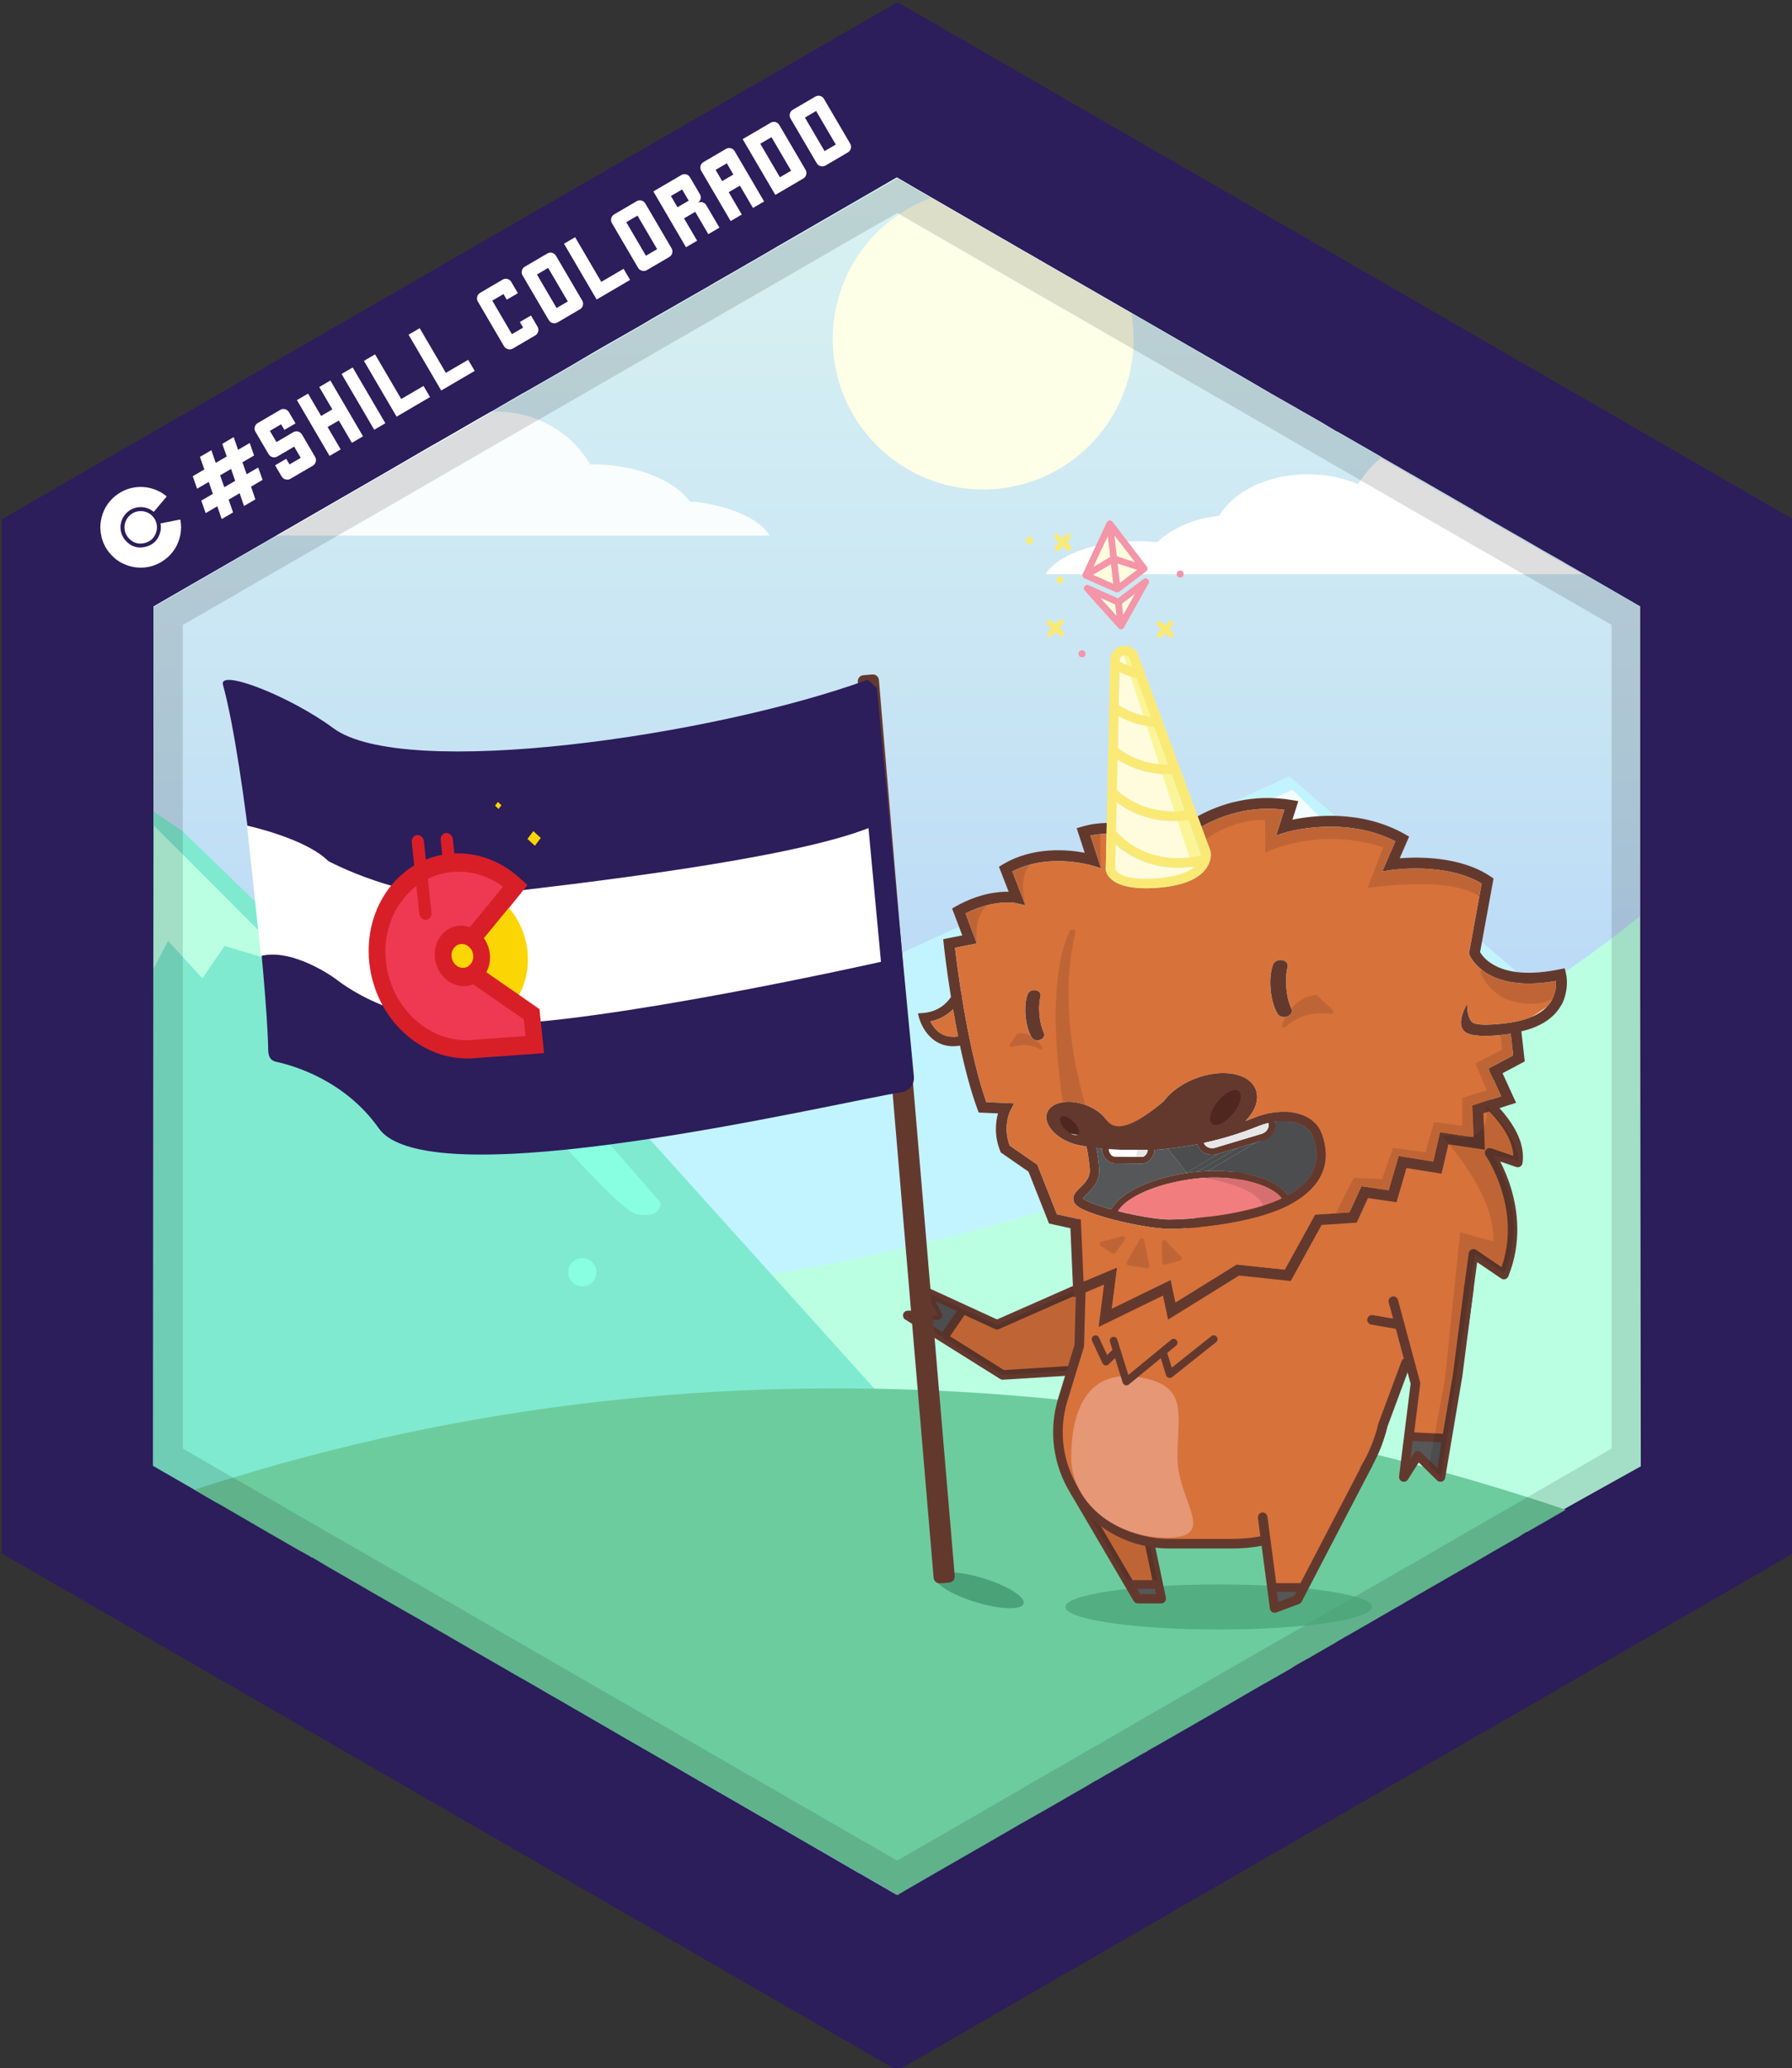 <svg enable-background="new 0 0 110.9 128" viewBox="0 0 110.9 128" xmlns="http://www.w3.org/2000/svg" xmlns:xlink="http://www.w3.org/1999/xlink"><rect x="0" y="0" width="110.9" height="128" fill="#333333" stroke="none"/><linearGradient id="a"><stop offset="0" stop-color="#eaffef"/><stop offset=".194" stop-color="#e6fcf0"/><stop offset=".369" stop-color="#dbf4f1"/><stop offset=".537" stop-color="#c9e5f4"/><stop offset=".7" stop-color="#afd1f8"/><stop offset=".858" stop-color="#8eb7fd"/><stop offset=".921" stop-color="#7fabff"/><stop offset="1" stop-color="#54a1fd"/></linearGradient><linearGradient id="b" gradientUnits="userSpaceOnUse" x1="55.503" x2="55.503" xlink:href="#a" y1="-72.207" y2="140.864"/><clipPath id="c"><path d="m54.059 11.818-5.95 3.439-.01.01-.11.061-.27.16-.19.11-.86.499-.53.301s-.01 0-.01.011l-1.86 1.068-.53.311-1.87 1.069-.06.041-.049.03h-.011l-1.4.799-.69.41-.98.56-1.3.74-.52.3-1.1.649-.44.261-.38.22-.78.45-.03.02-.11.06-1.52.869-.17.091-1.58.92-2.66 1.529-.7.4-.71.4-.76.44-.099.06-1.991 1.159-9.719 5.61-3.68 2.12-.931.54v53.14l.031.021.079.041.219.129 3.281 1.89 2.54 1.47h.009l.47.271.231.131.009.01.04.021.28.16c.01.01.02.01.02.01l.29.17 2.11 1.23 1.021.59 1.809 1.051.05.029c.01 0 .01 0 .02.01l1.03.592.01.009h.01l.21.12.01.01.07.041.311.181.119.069.09.05.82.471 2.09 1.199 1.76 1.021.75.44.29.17.46.26.03.02.13.08.8.46.55.32.021.011 1.769 1.01.07.04.01.01.14.09.19.11.29.171.2.109.391.22.229.129.041.029.649.381 1.7.98 1.03.602.38.219.17.1.89.51.69.393.811.469.119.07.29.17.2.109.4.24.93.539.01.01 2.5 1.439.1.061.71.41.96.551.12.07.28.158.04.031.16.09.35.199 3.02 1.75 1.501.871.239.139.031.012.08.041.769.449 1.42.818.48-.279.32-.189h.01l.559-.32.962-.551 1.01-.588.209-.121.25-.141 1.041-.6 2.24-1.291.129-.08.301-.17.01-.01 2.02-1.16.04-.029.312-.18.85-.49.311-.182.51-.287.531-.313 1.74-1.01 1.229-.709.061-.031.631-.359.149-.08 1.06-.619.42-.24.11-.07 1.42-.81v-.01l.45-.248 1.01-.592.711-.42h.01l.16-.091.08-.051.021-.01.3-.17.05-.029.13-.08.16-.09.11-.062.899-.52.039-.021.021-.021.181-.09.781-.449v-.01l.158-.092.029-.009.41-.241.08-.05.12-.069 1.261-.72.631-.38.238-.142.311-.181 1.23-.71h.011l.021-.019.447-.262.512-.289v-.012l.721-.408.039-.031.391-.219.66-.381.301-.171.34-.189.011-.01.169-.101.24-.141.65-.37 2.139-1.23.111-.068.129-.051.24-.131 2.721-1.568.81-.461 1.12-.649.199-.12 4.15-2.391.739-.42.681-.391.01-.01v-53.14l-.209-.12-2.61-1.51-1.81-1.039-.129-.081-.441-.25-.78-.44-1.22-.71-.721-.41-1.459-.84-.17-.1-.49-.29-.26-.14v-.011l-.039-.029-2.133-1.231-1.18-.68-.471-.271-.149-.08-.09-.059h-.011l-.221-.13-1.338-.771-.092-.06-.57-.33-.229-.13-1.371-.79-.58-.33h-.02l-.92-.55-.871-.5-.479-.271-.22-.13-1.6-.91-1.039-.609-.9-.521-6.12-3.53-3.851-2.22-1.061-.609-1.939-1.12-.51-.29-.15-.09-.041-.021-.819-.479h-.009l-5.621-3.25-1.061-.62z"/></clipPath><linearGradient id="d" gradientUnits="userSpaceOnUse" x1="55.499" x2="55.499" xlink:href="#a" y1="-72.207" y2="140.864"/><clipPath id="e"><path d="m17.117 25.465h30.51v7.68h-30.51z"/></clipPath><path d="m110.965 96.135-55.426 32-55.424-32v-63.999l55.424-32 55.426 32z" fill="#2c1d5b"/><g fill="#fff"><path d="m15.003 28.608c.057.163.145.41.263.74.159-.094.397-.232.713-.417.061.169.152.424.272.766-.159.093-.399.233-.716.42.06.175.15.436.27.785-.156.092-.391.229-.703.411-.06-.175-.152-.438-.273-.79-.153.089-.38.222-.679.398.061.177.153.442.273.79-.156.091-.391.229-.702.411-.06-.175-.151-.438-.273-.79-.162.095-.403.236-.721.422-.058-.171-.149-.429-.27-.773.159-.094.399-.233.716-.42-.057-.163-.143-.408-.255-.737-.162.093-.401.233-.72.42-.058-.171-.148-.429-.27-.773.159-.094.399-.233.717-.42-.064-.173-.154-.431-.272-.777.156-.091.392-.229.707-.414.06.175.151.436.271.785.15-.088.377-.22.68-.398-.064-.172-.156-.433-.276-.782.156-.092.392-.229.707-.414.06.175.151.436.271.785.159-.094.4-.234.722-.422.058.172.148.43.269.773-.161.093-.401.234-.723.422zm-.703.411c-.149.087-.376.22-.679.398.057.163.145.408.26.735.15-.087.375-.219.674-.395-.058-.162-.143-.409-.256-.737z"/><path d="m17.599 26.605c-.045-.078-.114-.195-.203-.347-.153.089-.384.225-.694.406.089.152.225.384.406.694.231-.136.578-.339 1.04-.609.094-.056.193-.071.3-.045.106.031.187.093.241.186.181.31.451.77.809 1.383.056.097.071.198.045.301-.029.108-.09.19-.184.246-.309.181-.77.451-1.382.809-.097.057-.198.07-.303.039-.107-.025-.189-.086-.246-.183-.09-.153-.225-.383-.403-.689.153-.09.382-.224.688-.403.045.076.112.191.204.347.156-.092.387-.227.694-.406-.092-.156-.227-.388-.406-.694-.231.135-.576.337-1.036.606-.097.057-.197.073-.301.045-.109-.028-.191-.092-.248-.188-.09-.153-.202-.345-.338-.576s-.292-.5-.471-.806c-.056-.095-.068-.195-.04-.305.027-.103.09-.184.187-.24.306-.179.766-.449 1.382-.809.095-.056.194-.07.301-.045.106.031.187.093.241.187.092.157.227.388.406.694-.153.09-.383.224-.689.403z"/><path d="m20.445 23.548c.359.612.628 1.073.81 1.383.178.306.313.535.402.688.36.616.63 1.077.809 1.383-.306.179-.535.314-.688.403-.36-.615-.63-1.077-.81-1.383-.306.179-.537.315-.694.406.36.616.63 1.077.81 1.383-.306.179-.536.313-.689.403-.201-.344-.369-.63-.505-.862-.135-.231-.237-.404-.304-.52-.203-.347-.338-.576-.402-.688-.406-.694-.676-1.155-.809-1.383.347-.203.576-.338.689-.403.403.69.674 1.151.809 1.383.347-.203.578-.339.694-.406-.406-.694-.675-1.155-.809-1.383.305-.18.534-.315.687-.404z"/><path d="m21.138 23.142c.116-.067.345-.202.689-.403.252.431.758 1.295 1.516 2.591.085.144.252.431.505.862-.113.067-.342.2-.689.403-.168-.288-.421-.718-.756-1.294-.337-.574-.758-1.294-1.265-2.159z"/><path d="m26.21 23.884c.201.344.336.574.403.689-.69.404-1.151.674-1.382.809-.257.15-.428.25-.515.302-.087.051-.145.085-.173.101-.507-.865-.928-1.585-1.264-2.159-.337-.575-.589-1.006-.757-1.294.347-.203.576-.338.689-.403.808 1.381 1.347 2.302 1.618 2.764.614-.36 1.076-.631 1.382-.809z"/><path d="m28.974 22.265c.202.344.336.574.403.689-.691.404-1.151.674-1.383.809-.256.15-.428.25-.515.302-.087.051-.146.085-.174.101-.507-.865-.928-1.585-1.264-2.159-.336-.575-.588-1.006-.757-1.294.347-.203.577-.338.689-.403.808 1.381 1.348 2.302 1.619 2.764.616-.36 1.077-.63 1.383-.809z"/><path d="m31.362 18.546c-.045-.078-.114-.195-.203-.347-.153.089-.384.225-.694.406.27.462.675 1.154 1.215 2.075.156-.092.387-.227.694-.406-.045-.077-.114-.193-.203-.347.153-.09.382-.224.689-.403.09.154.224.383.403.689.056.097.071.197.044.301-.029.109-.09.19-.184.246-.309.181-.77.451-1.382.809-.097.057-.198.07-.303.04-.107-.025-.189-.086-.247-.183-.135-.231-.338-.578-.609-1.04-.111-.19-.25-.428-.417-.712-.171-.29-.367-.627-.592-1.011-.056-.095-.068-.196-.04-.305.027-.104.089-.184.187-.241.306-.178.766-.449 1.382-.809.094-.056.194-.069.301-.045.106.031.187.093.241.188.092.157.227.388.406.694-.154.089-.383.224-.689.402z"/><path d="m34.409 15.831c.36.615.899 1.537 1.619 2.764.056.097.071.197.045.301-.029.109-.09.191-.184.246-.309.181-.77.452-1.382.809-.097.056-.198.069-.304.039-.107-.025-.189-.086-.246-.184-.136-.231-.339-.578-.609-1.04-.111-.19-.25-.428-.417-.712-.17-.29-.367-.627-.592-1.011-.056-.095-.068-.195-.04-.304.027-.104.09-.184.187-.24.306-.179.766-.449 1.382-.809.095-.055.194-.069.301-.045.105.031.185.092.24.187zm.036 3.231c.156-.091.387-.227.694-.406-.019-.03-.045-.076-.08-.136-.252-.431-.63-1.077-1.135-1.939-.153.09-.384.225-.694.406.135.231.337.576.606 1.035.135.231.339.578.609 1.04z"/><path d="m38.591 16.634c.201.344.336.574.403.689-.69.404-1.151.674-1.382.809-.257.15-.428.25-.515.302-.087.051-.145.085-.173.101-.507-.865-.928-1.585-1.264-2.159-.337-.575-.589-1.006-.757-1.294.347-.203.576-.338.689-.403.808 1.381 1.347 2.302 1.618 2.764.615-.36 1.076-.63 1.382-.809z"/><path d="m39.937 12.594c.36.615.899 1.537 1.619 2.764.056.097.071.198.045.301-.029.108-.09.19-.184.246-.309.181-.77.451-1.382.809-.097.057-.198.07-.303.039-.107-.025-.189-.086-.246-.183-.136-.231-.339-.578-.609-1.04-.111-.19-.25-.428-.417-.712-.17-.29-.367-.627-.592-1.011-.056-.095-.068-.195-.04-.305.027-.103.09-.184.187-.24.306-.179.766-.449 1.382-.809.095-.056.194-.07.301-.045.104.031.184.092.239.187zm.036 3.231c.156-.092.387-.228.694-.406-.019-.03-.045-.076-.08-.136-.252-.431-.63-1.077-1.135-1.939-.153.089-.384.225-.694.406.135.231.337.576.606 1.035.135.231.339.578.609 1.04z"/><path d="m43.169 12.558c.095-.056.195-.068.304-.04.104.027.184.089.241.187.179.306.449.767.809 1.383-.153.089-.382.224-.688.403-.179-.306-.449-.766-.809-1.383-.153.09-.384.225-.694.406.179.306.45.767.81 1.383-.153.089-.383.224-.689.403-.179-.306-.449-.766-.809-1.383-.089-.153-.224-.382-.402-.688-.09-.154-.202-.345-.338-.577-.135-.231-.292-.5-.471-.806.153-.09.382-.224.689-.403.231-.136.578-.339 1.04-.609.094-.056.194-.07.3-.045.106.031.187.093.242.188.135.23.338.578.609 1.04.055.094.069.194.044.3-.033.106-.095.186-.189.241zm-.547-.139c-.017-.028-.04-.069-.072-.122-.076-.128-.187-.319-.335-.572-.153.09-.384.225-.694.406.09.152.226.384.406.694.158-.091.389-.227.695-.406z"/><path d="m47.287 12.468c-.153.09-.382.224-.688.403-.179-.306-.449-.766-.81-1.383-.153.09-.384.225-.693.406.179.306.45.767.809 1.383-.153.09-.382.224-.689.403-.151-.259-.381-.65-.685-1.171-.127-.215-.284-.483-.472-.806-.19-.325-.41-.702-.664-1.133-.056-.095-.068-.196-.04-.305.027-.103.089-.184.187-.24.306-.179.767-.449 1.383-.809.094-.055.194-.069.301-.045.106.031.187.093.241.187.405.693 1.012 1.731 1.821 3.11zm-1.902-1.667c-.017-.028-.04-.069-.071-.122-.076-.128-.187-.319-.335-.572-.153.09-.384.225-.693.406.089.152.226.384.406.694.156-.092.387-.228.693-.406z"/><path d="m48.23 7.739c.36.615.899 1.537 1.619 2.764.056.097.071.197.045.301-.028.109-.09.191-.184.246-.23.136-.578.339-1.04.609-.076.044-.189.111-.341.2-.078.045-.194.114-.347.203-.225-.384-.506-.864-.842-1.438-.337-.574-.73-1.245-1.18-2.014.134-.078.335-.197.604-.354.019-.011.046-.027.085-.049.231-.135.578-.339 1.04-.609.095-.055.195-.069.301-.045.105.031.185.093.24.187zm.035 3.231c.156-.091.387-.227.694-.406-.019-.03-.045-.076-.08-.136-.252-.431-.63-1.077-1.135-1.939-.153.09-.384.225-.694.406.136.231.338.576.606 1.035.136.231.339.578.609 1.04z"/><path d="m50.993 6.121c.36.615.899 1.537 1.619 2.764.056.097.071.197.044.301-.028.109-.09.19-.183.246-.309.181-.77.451-1.383.809-.097.057-.198.07-.303.04-.107-.025-.189-.086-.246-.184-.135-.231-.338-.578-.609-1.04-.111-.19-.25-.428-.417-.712-.171-.29-.367-.627-.592-1.011-.056-.095-.068-.195-.04-.304.027-.104.089-.184.187-.241.306-.179.767-.449 1.383-.809.094-.056.194-.069.3-.045.105.03.186.092.24.186zm.036 3.23c.156-.092.387-.227.693-.406-.018-.03-.045-.076-.079-.136-.252-.431-.631-1.077-1.136-1.939-.153.089-.384.225-.693.406.136.231.338.576.606 1.035.136.232.339.579.609 1.04z"/></g><path d="m54.059 11.818-5.95 3.439-.01.01-.11.061-.27.16-.19.11-.86.499-.53.301s-.01 0-.01.011l-1.86 1.068-.53.311-1.87 1.069-.06.041-.049.03h-.011l-1.4.799-.69.41-.98.56-1.3.74-.52.3-1.1.649-.44.261-.38.22-.78.45-.03.02-.11.06-1.52.869-.17.091-1.58.92-2.66 1.529-.7.4-.71.4-.76.44-.099.06-1.991 1.159-9.719 5.61-3.68 2.12-.931.54v53.14l.031.021.079.041.219.129 3.281 1.89 2.54 1.47h.009l.47.271.231.131.009.01.04.021.28.16c.01.01.02.01.02.01l.29.17 2.11 1.23 1.021.59 1.809 1.051.05.029c.01 0 .01 0 .02.01l1.03.592.01.009h.01l.21.12.01.01.07.041.311.181.119.069.09.05.82.471 2.09 1.199 1.76 1.021.75.44.29.17.46.26.03.02.13.08.8.46.55.32.021.011 1.769 1.01.07.04.01.01.14.09.19.11.29.171.2.109.391.22.229.129.041.029.649.381 1.7.98 1.03.602.38.219.17.1.89.51.69.393.811.469.119.07.29.17.2.109.4.24.93.539.01.01 2.5 1.439.1.061.71.41.96.551.12.07.28.158.04.031.16.09.35.199 3.02 1.75 1.501.871.239.139.031.012.08.041.769.449 1.42.818.48-.279.32-.189h.01l.559-.32.962-.551 1.01-.588.209-.121.25-.141 1.041-.6 2.24-1.291.129-.08.301-.17.01-.01 2.02-1.16.04-.029.312-.18.85-.49.311-.182.51-.287.531-.313 1.74-1.01 1.229-.709.061-.031.631-.359.149-.08 1.06-.619.42-.24.11-.07 1.42-.81v-.01l.45-.248 1.01-.592.711-.42h.01l.16-.091.08-.051.021-.01.3-.17.05-.029.13-.08.16-.09.11-.062.899-.52.039-.021.021-.021.181-.09.781-.449v-.01l.158-.092.029-.009.41-.241.08-.05.12-.069 1.261-.72.631-.38.238-.142.311-.181 1.23-.71h.011l.021-.019.447-.262.512-.289v-.012l.721-.408.039-.031.391-.219.66-.381.301-.171.34-.189.011-.01.169-.101.24-.141.65-.37 2.139-1.23.111-.068.129-.051.24-.131 2.721-1.568.81-.461 1.12-.649.199-.12 4.15-2.391.739-.42.681-.391.01-.01v-53.14l-.209-.12-2.61-1.51-1.81-1.039-.129-.081-.441-.25-.78-.44-1.22-.71-.721-.41-1.459-.84-.17-.1-.49-.29-.26-.14v-.011l-.039-.029-2.133-1.231-1.18-.68-.471-.271-.149-.08-.09-.059h-.011l-.221-.13-1.338-.771-.092-.06-.57-.33-.229-.13-1.371-.79-.58-.33h-.02l-.92-.55-.871-.5-.479-.271-.22-.13-1.6-.91-1.039-.609-.9-.521-6.12-3.53-3.851-2.22-1.061-.609-1.939-1.12-.51-.29-.15-.09-.041-.021-.819-.479h-.009l-5.621-3.25-1.061-.62z" fill="url(#b)"/><path clip-path="url(#c)" d="m9.499 10.988h92v106.24h-92z" fill="url(#d)"/><path d="m19.119 59.294 17.583-8 11.25 11.25 31.833-14.5 15.417 13.25s-3.167 19.417-3.5 20.25-55.667 4-55.667 4l-16.916-17.334z" fill="#c2f4ff"/><path d="m47.619 78.876s32.128-4.594 53.87-22.177l.056 34.044-5.64 3.144-33.625 5.073" fill="#bbffe3"/><path d="m55.035 86.963-24.83 7.66-12.37-1.21-4.46-.44-.5-.29-.05-.03-.41-.24-.38-.22-2.57-1.48.029-40.497 1.821 1.237 17.095 16.59 6.955-2.92z" fill="#7fead0"/><path d="m9.526 51.09 8.75 8.765-4.375-1.312-1.375 2-2.125-2.313-.906 1.735" fill="#bbffe3"/><path clip-path="url(#e)" d="m47.628 33.145h-30.511l9.72-5.61 1.99-1.16.1-.06.76-.44.71-.399c.09-.01.19-.01.28-.01 2.52 0 4.71 1.319 5.84 3.27h.11c.63 0 1.25.05 1.82.15 1.92.319 3.48 1.12 4.26 2.16.16.02.35.01.51.029 2.141.31 3.811 1.07 4.411 2.07" fill="#fff" opacity=".9"/><path d="m97.934 35.539h-33.22c.7-1.18 3-2.05 5.72-2.05.19 0 .38 0 .56.02.21.01.42.02.63.04.91-.86 2.26-1.47 3.83-1.63v-.01c.91-1.5 3.02-2.56 5.48-2.56 1.15 0 2.21.23 3.11.62.04-.07.09-.14.13-.2.36-.55.79-1.03 1.28-1.42l.04.02.8.46.54.31 1.26.73.67.38.24.14 1.04.6 1.14.66 3.49 2.01.04.02.68.4 1.81 1.04.44.25z" fill="#fff"/><path d="m70.155 20.983c0 .21-.01.42-.02.62-.32 4.85-4.35 8.69-9.29 8.69-5.14 0-9.31-4.17-9.31-9.31 0-3.22 1.63-6.06 4.12-7.73.61-.41 1.27-.75 1.97-1.01l2.7 1.56.96.55.92.53.79.45 2.13 1.23.97.56.47.27 1.48.85 1.28.74.3.18.39.22c.09.52.14 1.06.14 1.6z" fill="#fdffe6"/><path d="m96.895 93.433-.47.27-.02.01-.88.51-.46.26-.03.02-.52.3h-.04l-.13.08-.07.04-.24.16-.86.49-.01.01-.23.13-.3.17-1.58.92-.09.05-.07.04-.14.08-.16.09-2.43 1.4-.3.17-.24.14-.01.01-.25.14v.01l-.08.04-.43.25-.06.04-.46.26-1.4.81-1.39.8-.34.19-.36.21-.1.06-.09.06-.24.14-.39.22-1.03.6-.28.15-.58.33-.21.14-.24.14-.63.36-.01.01-.13.07-.59.34-.21.11-2.53 1.47-.69.4-.47.27-.12.07-.02.01-.52.3-.7.4-.17.1-1.36.78-.4.22-.18.12-.25.13-.91.53-.09.05-.36.21-.75.43-.13.07-.22.13-.05.03-.27.16-.13.06-.6.36-.33.19-.16.09-1.47.85-.07.04-.65.37-.93.53-.02.01-.39.22-.19.11-2.4 1.39-.18.1-.59.34-1.74 1-1.85 1.07-.14.08-.55.33-.23-.14-.43-.25-.18-.1-3.01-1.74-.03-.02-.03-.01-.03-.02-.24-.14-.22-.13-.25-.15-.27-.15-.15-.08-.54-.31-.14-.08-.75-.43v-.01l-1.14-.65-.09-.05-.32-.19-.15-.08-.45-.26-.1-.06-.24-.14-.84-.49h-.01l-1.39-.8-.49-.28-6.46-3.73-.69-.4-.03-.02-1.3-.75-2.98-1.72-.39-.22h-.01l-.19-.11-.44-.26-2.09-1.2-3.37-1.95-.6-.34-.56-.32-.49-.28-1.22-.7-.84-.49-.26-.15-1.58-.91-.99-.59h-.03l-.05-.02-.07-.05-.51-.29h-.02l-2.34-1.35-2.53-1.47-.37-.21-.53-.31-.05-.03-.41-.24-.38-.22c.8-.26 1.6-.51 2.39-.75 33.02-10.1 62.85-4.3 80.1 1.21.82.26 1.61.52 2.37.78z" fill="#6dcc9e"/><path d="m101.455 37.504-2.9-1.68-.16-.09-.15-.08-.44-.25-.13-.08-.09-.05-1.77-1.03h-.01l-1.08-.62-.29-.17-.44-.25-1.81-1.04-.68-.4-.04-.02-3.49-2.01-1.14-.66-1.04-.6-.24-.14-.67-.38-1.26-.73-.54-.31-.8-.46-.04-.02-1.73-1-.14-.08-.23-.13-.87-.5-.24-.14-.77-.44-.16-.09-.68-.39-6.22-3.59-.7-.41-.17-.1-.32-.18-.39-.22-.3-.18-1.28-.74-1.48-.85-.47-.27-.97-.56-2.13-1.23-.79-.45-.92-.53-.96-.55-2.7-1.56-2.09-1.21-2.48 1.43-3.41 1.97-.61.35-.07.04-1.3.75-.5.29-5.47 3.15-3.52 2.03-4.14 2.39-1.83 1.05-1.7.98-.18.1-1.15.67-4.26 2.45-.36.21-.28.16-1.43.82-3.57 2.07h-.01l-7.44 4.29-.18.11-1.88 1.08-.3.17v53.12l2.57 1.48.38.22.41.24.05.03.5.29.03.02.37.21 2.53 1.47 2.34 1.35h.02l.51.29.07.05.05.02h.03l.99.59 1.58.91.26.15.84.49 1.22.7.49.28.56.32.6.34 3.37 1.95 2.09 1.2.44.26.19.11h.01l.39.22 2.98 1.72 1.3.75.03.02.69.4 6.46 3.73.49.28 1.39.8h.01l.84.49.24.14.1.06.45.26.15.08.32.19.09.05 1.14.65v.01l.75.43.14.08.54.31.15.08.27.15.25.15.22.13.24.14.03.02.03.01.03.02 3.01 1.74.18.1.43.25.23.14.55-.33.14-.08 1.85-1.07 1.74-1 .59-.34.18-.1 2.4-1.39.19-.11.39-.22.02-.01.93-.53.65-.37.07-.04 1.47-.85.16-.09.33-.19.6-.36.13-.06.27-.16.05-.03.22-.13.13-.07.75-.43.36-.21.09-.05.91-.53.25-.13.18-.12.4-.22 1.36-.78.17-.1.7-.4.52-.3.02-.01.12-.07.47-.27.69-.4 2.53-1.47.21-.11.59-.34.13-.07.01-.01.63-.36.24-.14.21-.14.58-.33.28-.15 1.03-.6.39-.22.24-.14.09-.06.1-.06.36-.21.34-.19 1.39-.8 1.4-.81.46-.26.06-.04.43-.25.08-.04v-.01l.25-.14.01-.01.24-.14.3-.17 2.43-1.4.16-.09.14-.08.07-.04.09-.05 1.58-.92.3-.17.23-.13.01-.01.86-.49.24-.16.07-.04.13-.08h.04l.52-.3.03-.02.46-.26.88-.51.02-.01.47-.27 4.67-2.69.05-.03v-53.12zm-1.72 52.14-1.19.69-3.22 1.86-.8.46-1 .58-.62.36-.11.06-.09.05-.02.01-.45.26-.16.1-.27.15-.57.33-.11.06-.31.18-.5.29-2.28 1.32-.67.39-.03.01-.09.05-.07.04-.14.08-3.47 2-.31.18-.13.07-.18.1-.35.2-.37.22-.94.54-.2.12-.05.03-.04.02-.57.33-.21.12-.51.3h-.01l-.24.14-.17.1-.28.15-.09.05-3.34 1.92-.41.24-.59.34-.2.12-2.31 1.33-.18.1-.42.24-.33.19-.05.03-.41.24-.14.08-.08.05-.37.21-.14.08-.74.43-.14.08-.24.14-.1.07-.18.09-.24.14-.03.02-.12.08-.94.52-.51.31-.38.22-.26.14-.09.06-1.32.75-1.44.83-.22.14-.22.12-.31.19-.15.08-.81.47-.07.04-.62.36-1.02.59-.61.35-.94.54-1.37.79-1.35.78-.62-.36-.73-.42-2.13-1.22-.03-.03-.12-.06-.05-.03-.14-.08-.37-.21-.33-.19-.17-.1-.1-.06-.6-.35-.4-.22-.14-.08-.07-.04-.89-.51-.53-.32-.74-.42-.09-.06-.14-.08-.67-.38-.1-.06h-.02l-2.93-1.7-3.06-1.77-3.16-1.82-.74-.43-.02-.01-2.7-1.56-.54-.31-.79-.46-.27-.15-.03-.01-.32-.19-.14-.08-3.71-2.15-.23-.13-.6-.34-2.41-1.39-.17-.1-.51-.29-.68-.39-1.07-.62-.31-.18-.29-.17-.12-.06h-.01l-3.7-2.14-1.05-.61-.59-.34-.63-.37-.68-.39-.08-.05-.03-.01-.35-.2-.04-.02-3.07-1.78v-50.97l.52-.3 1.2-.69 1.46-.84.7-.41 6.47-3.73.35-.2 2.11-1.21.55-.32.21-.12 4.77-2.76.29-.17.37-.21 1.88-1.08.03-.02 9.59-5.53 2.27-1.31 3.07-1.77 1.8-1.04.07-.04.61-.35 2.87-1.66.8-.46 1.1-.63 1.12-.64.13.07 4.49 2.59.17.1 1.88 1.09.26.15 2.62 1.51.3.17.54.31 1.72.99.26.15.51.3.91.52.33.19.49.28.26.15.81.46 2.1 1.22 3.2 1.84.39.22.37.22.15.09.68.39 1.94 1.12.71.41.22.13.76.44.19.11.45.27h.01l.96.55 1.66.96 3.45 1.99.04.02.12.07 2.06 1.19.29.17.54.31.44.25.24.14.28.16 1.32.76.14.08.04.02.33.19 1.44.83.21.12.26.15 1.6.92 1.94 1.12z" opacity=".13"/><path d="m66.018 33.562.223-.234c.065-.068.062-.175-.006-.24s-.175-.062-.24.006l-.223.234-.234-.223c-.068-.065-.175-.062-.24.006s-.062.175.006.24l.234.223-.223.234c-.065.068-.062.175.006.24.035.033.081.049.125.047.042-.002.083-.02.115-.052l.223-.234.234.223c.035.033.081.049.125.047.042-.002.083-.02.115-.053.065-.068.062-.175-.006-.24z" fill="#faea75"/><ellipse cx="63.689" cy="33.453" fill="#faea75" rx=".217" ry=".217" transform="matrix(.999 -.049 .049 .999 -1.56 3.154)"/><circle cx="36.035" cy="78.731" fill="#88ffe0" r=".875"/><path d="m32.785 55.294 5.542-3 4.542 5.333-1.792-.333-2.042 1.208-1.291-1.583-2.292 1.458-.458-1.833-2.084.916.5-1.458z" fill="#f3fdff"/><path d="m74.577 51.252 5.417-2.375 3.208 3.208-2.667-.625-.958 1.25-1.375-1.333-1.375.667-.208-.875" fill="#f3fdff"/><ellipse cx="75.421" cy="99.448" fill="#4aa378" opacity=".72" rx="9.488" ry="1.395"/><path d="m86.496 82.356-.299-1.316c-.021-.09-.097-.17-.193-.205l-.895-.324c-.132-.048-.22-.178-.195-.292.024-.113.151-.167.283-.119l.49.177c.171.062.319-.046.281-.206l-.143-.606c-.029-.123.054-.223.185-.223.032 0 .064.006.094.017.094.033.174.113.196.206l.754 3.254.002.013" fill="#63392e"/><path d="m69.615 78.49-7.911 3.49-4.437-2.038.778 1.467h-1.866l5.878 3.68 5.844-.365" fill="#d7723b"/><path d="m62.057 85.385c-.056 0-.11-.016-.157-.045l-5.878-3.68c-.112-.07-.164-.206-.128-.333s.153-.215.285-.215h1.373l-.547-1.031c-.06-.112-.041-.25.046-.342s.223-.119.339-.066l4.315 1.981 7.789-3.436c.15-.066.325.002.391.152s-.002.325-.152.391l-7.911 3.49c-.078.034-.166.034-.243-.002l-3.641-1.672.367.693c.049.092.046.203-.008.292s-.15.144-.254.144h-.833l4.922 3.082 5.749-.359c.163-.011.304.114.314.277s-.114.304-.277.314l-5.844.365s-.011 0-.017 0z" fill="#63392e"/><path d="m57.267 79.942.778 1.467h-1.866l2.218 1.388 1.221-1.775z" fill="#555759"/><path d="m58.396 83.064c-.048 0-.097-.013-.141-.041l-2.217-1.388c-.101-.063-.148-.185-.115-.3s.137-.193.256-.193h1.422l-.57-1.075c-.054-.101-.037-.225.042-.308s.201-.107.305-.059l2.351 1.079c.072.033.125.096.146.172s.007.157-.037.222l-1.222 1.776c-.051.075-.135.115-.22.115zm-1.288-1.388 1.213.76.897-1.304-1.346-.618.408.771c.044.083.041.182-.007.262s-.135.129-.229.129z" fill="#63392e"/><path d="m69.615 78.49-7.911 3.49-4.437-2.038.778 1.467h-1.866l5.878 3.68 5.844-.365" opacity=".11"/><path d="m71.862 98.93h-1.446l-3.881-6.618 4.469 2.529z" fill="#d7723b"/><path d="m71.862 99.228h-1.447c-.105 0-.203-.056-.256-.146l-3.88-6.618c-.068-.116-.05-.262.045-.358.094-.096.241-.116.357-.05l4.469 2.528c.074.042.127.114.144.197l.858 4.09c.018.087-.004.178-.06.248-.056.069-.14.109-.23.109zm-1.277-.593h.912l-.756-3.601-3.393-1.92z" fill="#63392e"/><path d="m71.862 98.93h-1.446l-3.881-6.618 4.469 2.529z" opacity=".11"/><path d="m91.115 67.463 1.094-.875-8.057-2.788-11.81 13.95-5.333-2.194-.22 7.738-1.015 3.317c-.588 1.921-.31 4.003.762 5.702 1.264 2.004 3.467 3.219 5.836 3.219h3.926c4.427 0 8.273-3.044 9.289-7.352l1.428-3.84.094-.01 3.452-2.056.626-4.678 1.883 1.28c1.601-3.959-.88-7.531-.88-7.531l1.74.594c.323-2.259-2.815-4.476-2.815-4.476z" fill="#d7723b"/><path d="m76.298 95.828h-3.926c-2.485 0-4.761-1.255-6.087-3.357-1.119-1.774-1.409-3.942-.795-5.947l1.004-3.278.219-7.698c.003-.097.053-.187.135-.24s.184-.063.274-.026l5.134 2.111 11.67-13.786c.079-.093.208-.129.323-.089l8.057 2.788c.102.035.177.123.195.23.018.106-.023.214-.107.282l-.797.638c.815.65 2.911 2.534 2.627 4.524-.013.087-.063.165-.139.211-.075.046-.167.056-.251.028l-.991-.338c.209.407.463.973.67 1.658.397 1.312.69 3.322-.169 5.447-.034.083-.103.147-.189.173s-.179.012-.253-.039l-1.486-1.01-.562 4.202c-.012.09-.064.169-.142.215l-3.452 2.056c-.008.005-.017.009-.025.013l-1.364 3.667c-.51 2.141-1.74 4.072-3.466 5.438-1.731 1.373-3.9 2.127-6.107 2.127zm-9.005-19.834-.208 7.309c-.001.027-.005.053-.013.078l-1.015 3.316c-.564 1.84-.298 3.83.729 5.457 1.217 1.929 3.305 3.08 5.586 3.08h3.926c2.074 0 4.113-.709 5.739-1.996 1.627-1.287 2.785-3.108 3.261-5.127.003-.012.006-.024.011-.035l1.428-3.839c.039-.105.135-.18.247-.191l.029-.003 3.273-1.95.607-4.536c.014-.102.079-.189.173-.231s.203-.032.288.025l1.571 1.068c.51-1.473.52-3.048.027-4.688-.4-1.332-1-2.208-1.006-2.217-.073-.105-.07-.245.007-.348.077-.102.211-.143.332-.102l1.37.468c-.065-1.934-2.684-3.807-2.712-3.827-.076-.054-.123-.14-.125-.233-.003-.093.038-.182.111-.24l.674-.539-7.357-2.546-11.678 13.795c-.083.098-.22.132-.339.083z" fill="#63392e"/><path d="m84.658 90.594-4.367 8.388-1.408.526-.741-5.612" fill="#d7723b"/><path d="m78.883 99.805c-.053 0-.106-.014-.153-.042-.077-.047-.129-.126-.141-.215l-.741-5.612c-.021-.162.093-.311.255-.333.162-.021.311.093.333.255l.692 5.243.952-.356 4.315-8.287c.076-.145.255-.202.4-.126s.202.255.126.4l-4.367 8.388c-.034.065-.091.115-.159.141l-1.408.526c-.034.011-.069.018-.104.018z" fill="#63392e"/><path d="m90.911 79.665-.709 5.496-1.057 6.242-1.397-1.369-.87 1.369.721-5.79-1.369-5.09" fill="#d7723b"/><path d="m86.877 91.701c-.033 0-.067-.006-.1-.018-.131-.047-.211-.178-.194-.316l.714-5.733-1.353-5.033c-.043-.158.051-.321.209-.363.158-.043.321.051.363.209l1.368 5.089c.01.037.013.076.008.114l-.558 4.481.162-.256c.048-.076.127-.125.216-.136.089-.01.178.02.241.083l.992.973.962-5.677.707-5.49c.021-.162.169-.277.332-.256.162.021.277.17.256.332l-.708 5.496-.002.012-1.055 6.241c-.018.109-.096.198-.201.232s-.22.007-.299-.07l-1.136-1.113-.674 1.06c-.055.089-.15.138-.25.139z" fill="#63392e"/><path d="m96.91 60.23-.078-.308-.312.064c-3.66.757-4.721-.704-4.923-1.065l.832-4.555-.18-.122c-1.858-1.257-4.472-1.221-5.627-1.13l.583-1.341-.26-.148c-2.71-1.54-5.711-1.159-6.962-.898l.364-1.149-.377-.064c-2.472-.419-4.472.24-5.853 1.003l.119.323.014.037.104.283c1.216-.687 2.974-1.312 5.125-1.046l-.5 1.58.605-.184c.037-.011 3.618-1.072 6.77.552l-.809 1.863.594-.09c.034-.005 3.364-.49 5.556.844l-.057.315-.731 4.01.035.089c.018.046.23.545.866 1.002.669.481 1.808.915 3.691.724.255-.026.523-.063.806-.113.011.235-.009.577-.152.937-.018.045-.039.091-.061.137-.025.052-.053.104-.085.156-.01.017-.02.034-.031.052-.057.089-.122.174-.194.254-.02.022-.04.044-.061.065-.233.242-.532.445-.897.605-.316.139-.682.247-1.096.323l-.305.056v.001c-.23.033-1.995.272-2.321-.041-.055-.052-.099-.117-.135-.188-.044-.085-.077-.178-.101-.273-.025-.098-.041-.197-.051-.288-.023-.216-.013-.387-.013-.387s-.119.188-.225.447c-.041.101-.08.213-.11.329-.028.108-.047.22-.052.329-.01.228.043.447.215.609.359.338 1.435.303 2.188.23.301-.029.55-.064.681-.084l.149 1.339-1.528.811.787 1.719-1.79.57.081 1.96-2.073-.305-.42 1.812-2.141-.341-.616 2.121-1.685-.248-.741 1.615-.91.059-1.228.08-1.876 3.403-2.981-.317-3.782 2.346-.295-1.394-2.179 1.062-.369.18-.369.18-.726.354.325-2.547-2.077.876-.169-3.842-1.478-.324-1.213-3.067-1.714-1.189c-.432-1.183.025-2.106.044-2.144l.24-.463-1.726-.076c-.682-1.942-1.185-4.495-1.512-6.515.027-.058.042-.095.045-.104l-.066-.025c-.212-1.326-.347-2.407-.406-2.908l1.352-.266-.703-1.862c.465-.236.908-.395 1.312-.5.824-.215 1.479-.201 1.794-.135l.606.134-.813-2.097c.37-.195.753-.334 1.133-.433 1.888-.489 3.728.049 3.751.056l.61.185-.661-2.026c.207-.045.413-.075.616-.093.128-.011.254-.017.379-.019l.007-.334c-.104.001-.209.006-.315.014l.002-.001-.001.001c.105-.007.21-.012.314-.013l.007-.335c-.492.006-1.006.073-1.53.228l-.328.097.496 1.52c-1.028-.196-3.195-.409-5.067.721l-.239.144.6 1.547c-.665-.013-1.848.109-3.251.894l-.25.14.63 1.667-1.18.232.032.302c.013.119.158 1.478.447 3.281-.239.356-.744.888-1.663.981-.012.001-.024.002-.036.003l-.346.03.091.336c.005.02.528 1.865 2.335 1.681.058-.006.117-.014.177-.024.293 1.372.652 2.762 1.082 3.933l.076.208 1.196.053c-.139.499-.254 1.35.136 2.324l.037.093 1.715 1.189 1.269 3.209 1.324.291.188 4.286 1.894-.799-.335 2.622 1.238-.603.236-.115.133-.065.369-.18 2.008-.979.315 1.487 3.877-2.405.517-.321 3.194.339 1.913-3.471 2.17-.141.698-1.522 1.766.26.614-2.115 2.174.346.422-1.819 2.261.333-.093-2.256 2.023-.643-.838-1.832 1.373-.729-.143-1.283-.065-.581c1.116-.257 1.917-.754 2.383-1.48.027-.043.052-.085.077-.128h.008c.049-.086.093-.177.132-.273 0 0 .004-.01.006-.016.037-.09.069-.185.096-.283h-.001c.009-.03.016-.06.024-.09.183-.704.042-1.29.033-1.323zm-39.33 2.982c.634-.133 1.087-.44 1.399-.752.093.539.197 1.105.313 1.68-1.022.156-1.509-.506-1.712-.928z" fill="#63392e"/><path d="m64.398 61.624c.003-.02.004-.041.002-.062-.017-.18-.213-.309-.439-.288-.165.015-.3.107-.354.226-.004.01-.008.019-.011.029-.126.334-.18.821-.13 1.356.046.49.171.924.334 1.228.015.027.029.055.045.081.006.009.011.018.017.027.059.085.165.142.289.155.033.003.066.005.101.001.226-.021.395-.184.378-.365-.002-.021-.007-.041-.013-.06-.006-.018-.014-.036-.024-.052-.13-.292-.228-.673-.267-1.095s-.014-.814.061-1.125c.003-.019.008-.037.011-.056z" fill="#63392e"/><path d="m79.694 59.809c.003-.023.004-.046.002-.07-.019-.205-.242-.352-.498-.329-.188.017-.341.121-.403.256-.004.011-.009.022-.013.033-.144.38-.207.934-.151 1.542.055.608.217 1.141.427 1.489.006.01.013.021.019.03.085.122.255.196.442.179.017-.002.035-.004.051-.007.23-.042.397-.215.379-.407-.002-.024-.007-.046-.015-.068-.004-.013-.011-.025-.017-.037-.004-.007-.006-.015-.01-.023-.148-.332-.258-.766-.301-1.246-.044-.48-.014-.926.072-1.28.007-.019.013-.04.016-.062z" fill="#63392e"/><path d="m68.475 69.302c-.266-.376-.731-.721-1.314-.93-.489-.175-.975-.223-1.382-.162-.482.072-.853.298-.98.653-.235.655.442 1.496 1.512 1.879.214.077.427.128.634.158.094.02.19.038.286.055.058.232.144.662.209 1.371.05.544-.293.877-.595 1.171-.24.233-.467.454-.419.759.045.288.321.457.555.572.91.448 2.764.902 4.156 1.107.101.015.199.028.294.04.102.013.201.024.296.034.24.024.454.038.632.039.473.001 1.166-.031 1.971-.113.48-.049.999-.115 1.534-.203 1.14-.186 2.743-.538 3.908-1.15 2.014-1.06 2.714-2.597 2.023-4.445-.18-.482-.548-.857-1.065-1.085-.039-.017-.08-.033-.121-.049-.121-.046-.248-.083-.38-.114-.145-.033-.296-.057-.451-.072-.665-.061-1.409.049-2.104.329-.199.08-.399.157-.598.23.606-.622.874-1.344.64-1.951-.395-1.023-2.07-1.328-3.741-.683-.855.33-1.542.845-1.958 1.407-2.536 2.194-3.542 1.153-3.542 1.153zm5.457 3.644s.012-.002.018-.002c.174-.02.346-.036.517-.047 2.316-.157 4.299.477 4.852 1.265-.348.168-.738.316-1.151.448-2.025.642-4.632.862-5.807.86-.127 0-.275-.008-.439-.022-.094-.008-.193-.018-.297-.03-.095-.011-.193-.024-.295-.038-.648-.091-1.42-.244-2.144-.425.409-.67 1.576-1.3 3.067-1.691.292-.077.597-.143.911-.199.25-.049.507-.089.768-.119zm5.756 1.02c-.631-.969-2.682-1.586-4.944-1.5-.215.008-.432.025-.65.046-.064.006-.128.011-.192.018-.15.018-.299.038-.445.06-.03.004-.06.009-.09.013-2.275.355-4.071 1.231-4.596 2.239-.613-.168-1.163-.354-1.532-.536-.134-.066-.197-.114-.224-.139.041-.063.152-.171.236-.252.336-.327.845-.821.769-1.642-.051-.553-.114-.949-.171-1.225.115.014.23.027.346.038.014.5.361.904.791.909l1.657.018c.027 0 .053-.001.079-.004.192-.02.37-.118.506-.283.128-.155.206-.354.224-.568.185-.008.364-.02.535-.037.098-.01.195-.022.292-.033.623-.071 1.225-.161 1.812-.275.074.242.244.439.479.554.171.083.361.116.551.097.067-.007.134-.02.2-.04l.086-.026 1.167-.35 1.167-.35.458-.138c.254-.076.465-.24.595-.461.006-.011.011-.022.017-.033.069-.128.107-.265.112-.404.003-.08-.004-.161-.023-.24.165-.022.329-.033.489-.035.178-.002.351.009.515.034.215.032.415.087.592.165.375.165.629.419.754.756.568 1.521.057 2.708-1.562 3.624zm-8.78-2.503c-.073.088-.166.137-.26.135l-.344-.004-1.313-.015c-.192-.002-.353-.206-.377-.459.526.036 1.056.045 1.571.037.068.003.135.004.203.006.218.006.434.01.644.008-.017.111-.058.213-.124.292zm7.164-1.298-.05.015-1.117.335-1.705.512c-.153.046-.313.034-.449-.032-.118-.058-.205-.151-.25-.264 1.113-.239 2.178-.564 3.244-.984.049-.019.097-.037.146-.057.071-.028.142-.054.214-.079l.317-.095c.023-.006.046-.011.069-.016.007.024.011.048.014.072.012.107-.011.217-.07.317-.025.042-.055.08-.089.115-.072.073-.164.129-.268.16z" fill="#63392e"/><path d="m59.529 61.691c.327 2.021.83 4.573 1.512 6.515l1.726.076-.24.463c-.019.038-.476.962-.044 2.144l1.714 1.189 1.213 3.067 1.478.324.169 3.842 2.077-.876-.325 2.547.726-.354.369-.18.369-.18 2.179-1.062.295 1.394 3.782-2.346 2.981.317 1.876-3.403 1.228-.08.91-.059.741-1.615 1.685.248.616-2.121 2.141.341.42-1.812 2.073.305-.083-1.961 1.791-.57-.787-1.719 1.528-.811-.149-1.339c-.131.02-.38.055-.681.084-.752.073-1.828.108-2.188-.23-.172-.162-.225-.381-.215-.609.005-.11.024-.221.052-.329.03-.116.069-.228.11-.329.106-.26.225-.447.225-.447s-.01.171.013.387c.01.091.026.19.051.288.024.095.057.189.101.273.037.07.081.135.135.188.326.313 2.092.074 2.321.041v-.001l.305-.056c.414-.076.779-.184 1.096-.323.365-.16.664-.363.897-.605.021-.022.041-.043.061-.065.071-.081.136-.165.194-.254.011-.017.021-.034.031-.052.031-.052.059-.104.085-.156.022-.046.043-.092.061-.137.144-.359.164-.702.152-.937-.282.05-.551.087-.806.113-1.883.191-3.022-.243-3.691-.724-.636-.457-.848-.956-.866-1.002l-.036-.089.732-4.009.057-.315c-2.193-1.334-5.522-.849-5.556-.844l-.594.09.809-1.863c-3.152-1.624-6.734-.563-6.77-.552l-.605.184.5-1.58c-2.151-.266-3.909.359-5.125 1.046l.284.77.278.753.004.024c.01.054.089.541-.3 1.063-.464.623-1.374 1.007-2.706 1.143 0 0-.004 0-.006.001-3.235.328-3.461-.935-3.477-1.08l-.002-.018v-.018l.048-2.199c-.125.002-.251.008-.379.019-.203.018-.409.047-.616.093l.661 2.026-.61-.185c-.023-.007-1.864-.544-3.751-.056-.381.099-.763.238-1.133.433l.813 2.097-.606-.134c-.315-.067-.97-.08-1.794.135-.404.105-.847.264-1.312.5l.703 1.862-1.352.266c.059.501.194 1.582.406 2.908m19.287-1.898c.062-.135.215-.239.403-.256.257-.023.48.124.498.329.002.024.001.047-.002.07-.003.022-.009.043-.016.064-.085.353-.115.8-.072 1.28.044.48.154.913.301 1.246.004.007.007.015.01.023.006.012.013.024.017.037.007.022.013.045.015.068.017.191-.149.365-.379.407-.017.003-.034.006-.051.007-.188.017-.358-.058-.442-.179-.006-.01-.013-.02-.019-.03-.21-.347-.372-.881-.427-1.489s.007-1.162.151-1.542c.004-.013.008-.024.013-.035zm-15.2 1.863c.004-.01.008-.02.011-.029.054-.119.188-.211.354-.226.226-.021.422.108.439.288.002.021.001.041-.002.062-.003.019-.008.038-.014.056-.074.311-.1.704-.061 1.125.039.422.137.803.267 1.095.01.017.018.034.024.052.006.019.011.039.013.06.017.18-.153.344-.378.365-.035.003-.068.002-.101-.001-.123-.013-.23-.071-.289-.155-.006-.009-.011-.018-.017-.027-.015-.025-.03-.053-.045-.081-.163-.304-.288-.738-.334-1.228-.047-.535.007-1.022.133-1.356zm17.135 7.525c.516.227.885.603 1.065 1.085.691 1.848-.009 3.385-2.023 4.445-1.165.613-2.768.964-3.908 1.15-.535.088-1.055.154-1.534.203-.805.082-1.498.114-1.971.113-.177 0-.392-.014-.632-.039-.095-.01-.194-.021-.296-.034-.095-.012-.193-.026-.294-.04-1.392-.205-3.246-.66-4.156-1.107-.235-.115-.51-.285-.555-.572-.048-.305.179-.526.419-.759.302-.294.645-.627.595-1.171-.065-.709-.151-1.139-.209-1.371-.096-.017-.191-.036-.286-.055-.207-.03-.42-.081-.634-.158-1.07-.383-1.747-1.225-1.512-1.879.127-.355.498-.581.98-.653.407-.061.892-.013 1.382.162.583.209 1.048.553 1.314.93s1.005 1.041 3.541-1.15c.416-.561 1.103-1.076 1.958-1.407 1.671-.645 3.346-.34 3.741.683.234.606-.034 1.329-.64 1.951.2-.073.399-.15.598-.23.694-.28 1.438-.39 2.104-.329.155.014.306.039.451.072.132.03.259.068.38.114.042.013.083.029.122.046z" fill="#d7723b"/><path d="m57.58 63.212c.203.421.69 1.084 1.712.928-.116-.575-.22-1.141-.313-1.68-.313.312-.765.619-1.399.752z" fill="#d7723b"/><path d="m96.854 61.648c.008-.029.016-.059.023-.09-.008.03-.015.059-.024.09z" fill="none"/><path d="m67.992 82.12 1.238-.603z" fill="none"/><path d="m73.435 72.562-.069.04c.03-.005.06-.009.09-.013z" fill="#555759"/><path d="m78.923 69.662.466-.275c-.16.001-.323.012-.489.035.019.08.026.16.023.24z" fill="#555759"/><path d="m73.902 72.529c.064-.007.128-.012.192-.018l2.479-1.463-1.167.35-1.972 1.163.021.027c.148-.021.296-.041.447-.059z" fill="#555759"/><path d="m78.923 69.662c-.005.139-.043.276-.112.404l1.093-.645c-.164-.025-.337-.036-.515-.034z" fill="#555759"/><path d="m74.094 72.511c.218-.021.435-.037.65-.046l2.996-1.767-1.167.35z" fill="#555759"/><path d="m77.872 69.945-.966.571 1.116-.336z" fill="#fff"/><path d="m78.072 70.165.274-.162c.034-.034.064-.073.089-.115.059-.1.082-.21.07-.317l-.633.373.15.235z" fill="#fff"/><path d="m78.079 70.162c.104-.031.195-.087.268-.16l-.274.162z" fill="#fff"/><path d="m73.367 72.603.069-.04-1.156-1.473c-.097.011-.194.023-.292.033-.171.017-.35.029-.535.037-.018.214-.095.413-.224.568-.136.165-.313.263-.506.282-.026.003-.053.004-.079.004l-1.657-.018c-.43-.005-.777-.409-.791-.909-.116-.011-.231-.024-.346-.038.057.276.12.672.171 1.225.076.821-.433 1.315-.769 1.642-.084.082-.195.19-.236.252.027.026.089.073.224.139.369.181.919.367 1.532.536.524-1.009 2.32-1.884 4.595-2.24z" fill="#555759"/><path d="m75.321 71.425c-.066.02-.133.033-.2.04-.19.019-.38-.014-.551-.097-.235-.115-.405-.312-.479-.554-.586.114-1.189.204-1.812.275l1.156 1.473 1.972-1.163z" fill="#555759"/><path d="m70.185 71.156c-.515.008-1.045-.001-1.571-.037.024.253.186.457.377.459l1.313.015.084-.431c-.068-.002-.135-.003-.203-.006z" fill="#fff"/><path d="m70.908 71.463c.065-.079.107-.181.123-.292-.21.002-.426-.002-.644-.008l-.084.431.344.004c.096.001.188-.047.261-.135z" fill="#fff"/><path d="m74.752 70.995c.136.067.296.078.449.032l1.705-.512.967-.57-.127-.199c-1.066.421-2.131.745-3.244.984.045.115.132.208.25.265z" fill="#fff"/><path d="m78.505 69.572c-.003-.024-.007-.048-.014-.072-.023.005-.046.011-.069.016l-.317.095c-.072.024-.144.05-.214.079-.049.02-.097.038-.146.057l.127.199z" fill="#fff"/><path d="m78.794 70.1c-.13.221-.342.385-.595.461l-.458.138-2.996 1.767c2.262-.086 4.313.531 4.944 1.5 1.619-.916 2.13-2.103 1.562-3.623-.126-.336-.38-.591-.754-.756-.177-.078-.377-.133-.592-.165l-1.093.645c-.007.011-.012.022-.018.033z" fill="#555759"/><path d="m74.467 72.895c-.171.012-.343.027-.517.047-.006.001-.012.002-.012.002-.267.031-.524.07-.775.116-.313.057-.619.123-.911.199-1.491.391-2.658 1.021-3.067 1.691.724.182 1.496.334 2.144.425.102.014.2.027.295.038.104.012.203.022.297.03.164.014.313.022.439.022 1.175.002 3.782-.218 5.807-.86.414-.131.803-.279 1.151-.448-.552-.785-2.535-1.419-4.851-1.262z" fill="#f27d7f"/><path d="m95.802 61.95c.117-.046.229-.102.336-.169.022-.046.043-.092.061-.137.144-.359.164-.702.152-.937-.282.05-.551.087-.806.113-1.883.191-3.022-.243-3.691-.724s.203 1.462 1.671 1.845c.284.074.573.13.859.16.5.05.989.017 1.418-.151z" opacity=".11"/><path d="m72.144 76.793c-.092-.096-.255-.028-.251.105l.033 1.225c.003.094.092.161.182.137l.917-.237c.108-.028.146-.162.069-.242z" opacity=".11"/><path d="m93.547 63.975c-.131.02-.38.055-.681.084l.091.899-1.653.849.705 1.666-1.516.463-.006 1.731-1.737-.231-.537 1.874-2.001-.276-.686 1.941-1.748-.084-1.117 2.197.91-.059.741-1.615 1.685.248.616-2.121 2.141.341.42-1.812 2.073.305-.081-1.96 1.791-.57-.787-1.719 1.528-.811z" opacity=".11"/><path d="m95.721 62.306-.897.605c.365-.16.664-.362.897-.605z" fill="#e6e6e6"/><path d="m79.57 62.934c-.09.161-.165.32-.224.466-.059.142.119.259.23.153.939-.899 2.13-.899 2.78-.811.135.018.213-.15.113-.243l-.953-.887c-.03-.028-.072-.043-.113-.038-.66.079-1.14.431-1.485.848.006.012.013.024.017.037.007.022.013.045.015.068.017.191-.149.365-.38.407z" opacity=".11"/><path d="m64.149 64.376c-.123-.013-.23-.071-.289-.155-.006-.009-.011-.018-.017-.027-.015-.025-.03-.053-.045-.081-.22-.125-.478-.202-.773-.18-.033.002-.064.021-.083.049l-.441.642c-.061.088.026.202.127.168.391-.13 1.061-.247 1.708.135.102.06.213-.064.145-.162-.089-.127-.2-.264-.332-.389z" opacity=".11"/><path d="m70.534 76.704-.8 1.386c-.051.089.002.201.104.217l.465.073.292.046.292.046.076.012c.101.016.186-.074.166-.174l-.07-.339-.116-.559-.116-.559-.022-.106c-.029-.131-.204-.159-.271-.043z" opacity=".11"/><path d="m69.456 76.493-1.29.352c-.121.033-.147.194-.041.263l.709.463c.066.043.153.026.199-.037l.581-.815c.079-.113-.025-.263-.158-.226z" opacity=".11"/><path d="m78.285 50.749.023 2.016s3.254-1.658 7.288-.325l-.962 2.509s5.043-.78 6.917.523l.087-.478.057-.315c-2.193-1.334-5.522-.849-5.556-.844l-.594.09.809-1.863c-3.152-1.624-6.734-.563-6.77-.552l-.605.184.5-1.58c-2.151-.266-3.909.359-5.125 1.046l.284.77c.544-.384 1.957-1.246 3.647-1.181z" opacity=".11"/><path d="m63.463 56.026s-.502-1.795.32-2.53c-.381.099-.763.238-1.133.433z" opacity=".11"/><path d="m68.1 51.617c-.203.018-.409.047-.616.093l.661 2.026s-.088-1.442-.045-2.119z" opacity=".11"/><path d="m60.454 58.389s-.209-1.595.609-2.362c-.404.105-.847.264-1.312.5z" opacity=".11"/><path d="m66.553 57.736c.053-.212-.243-.319-.339-.123-1.688 3.441-.434 10.596-.434 10.596l.001.001c.407-.061.892-.013 1.382.162-1.517-5.288-1.044-8.91-.61-10.636z" opacity=".11"/><path d="m70.908 71.463c.065-.079.107-.181.123-.292-.21.002-.426-.002-.644-.008l-.084.431.344.004c.096.001.188-.047.261-.135z" fill="#e6e6e6"/><path d="m74.752 70.995c.136.067.296.078.449.032l1.705-.512 1.117-.335.05-.015.006-.002c.104-.031.195-.087.268-.16.034-.034.065-.073.089-.115.059-.1.082-.21.07-.317-.003-.024-.007-.048-.014-.072-.023.005-.046.011-.069.016l-.317.095c-.072.024-.144.05-.214.079-.049.02-.097.038-.146.057-1.066.421-2.131.745-3.244.984.045.115.132.208.25.265z" fill="#e6e6e6"/><path d="m80.496 69.588c-.177-.078-.377-.133-.592-.165-.164-.025-.337-.036-.515-.034-.16.001-.323.012-.489.035.019.079.026.16.023.24-.005.139-.043.276-.112.404-.006.011-.011.022-.017.033-.13.221-.342.385-.595.461l-.458.138-1.167.35-1.167.35-.086.026c-.066.02-.133.033-.2.04-.19.019-.38-.014-.551-.097-.235-.115-.405-.312-.479-.554-.586.114-1.189.204-1.812.275l1.156 1.473.021.027c.147-.022.295-.042.445-.06.064-.007.128-.012.192-.018.218-.021.435-.037.65-.046 2.262-.086 4.313.531 4.944 1.5 1.619-.916 2.13-2.103 1.562-3.623-.125-.336-.379-.59-.753-.755z" opacity=".11"/><path d="m74.467 72.895c1.041.171 3.282.657 3.701 1.712.414-.131.803-.279 1.151-.448-.553-.787-2.536-1.421-4.852-1.264z" opacity=".11"/><ellipse cx="75.837" cy="68.552" fill="#4f271f" rx="1.305" ry=".605" transform="matrix(.632 -.775 .775 .632 -25.22 83.986)"/><path d="m66.726 70.203c.137-.138.008-.489-.288-.785-.297-.296-.648-.425-.785-.287s-.008.489.288.785c.099.099.204.179.306.237.111.018.265.042.454.071.009-.007.018-.014.025-.021z" fill="#4f271f"/><path d="m66.701 70.222c-.189-.028-.343-.053-.454-.071.185.106.356.137.454.071z" fill="#b3b3b3"/><path d="m69.216 44.309-.05 1.981c.567.433 1.412.886 2.553 1.011.188.021.383.032.587.033l-.853-2.339c-.168-.016-.334-.039-.497-.069-.618-.111-1.201-.317-1.74-.617z" fill="#fffbdd"/><path d="m69.147 46.99-.048 1.899c.546.504 1.73 1.342 3.558 1.336.22-.001.449-.014.687-.041l-.828-2.272c-.209.005-.411.002-.605-.011-1.183-.08-2.101-.478-2.764-.911z" fill="#fffbdd"/><path d="m73.559 53.672c-2.331.228-3.828-.774-4.545-1.432l-.039 1.53c.038.107.385.812 2.834.572h.004c1.022-.1 1.622-.342 1.976-.593.059-.042.112-.085.158-.127-.064.01-.128.019-.19.027-.067.008-.133.016-.198.023z" fill="#fffbdd"/><path d="m70.102 41.291-.197-.541c-.065-.178-.219-.22-.341-.2l-.012.003c-.119.024-.243.112-.248.295l-.003.105c.145.076.294.145.445.207.117.049.236.092.356.131z" fill="#fffbdd"/><path d="m69.971 41.859c-.235-.074-.464-.163-.686-.266l-.052 2.048c.469.299.977.515 1.518.647.157.038.316.069.478.093l-.881-2.417c-.127-.031-.253-.066-.377-.105z" fill="#fffbdd"/><path d="m73.818 51.483-.118-.324-.119-.327-.032-.087c-.086.012-.171.022-.255.03-.154.015-.304.024-.45.029-1.775.056-3.031-.612-3.764-1.172l-.033 1.313-.009.336-.004.138c.04.049.105.125.196.219.533.551 1.955 1.7 4.344 1.443.236-.025.482-.065.737-.12.006-.054.005-.094.003-.114z" fill="#fffbdd"/><path d="m74.473 52.054-.309-.782-.012-.029-.114-.288-.126-.32-.912-2.306-.308-.78-.091-.229-.982-2.485-.17-.43-.979-2.475-.235-.596-.353-.891-.423-.138.081.25.198.607.227.699.789 2.425.207.637.772 2.372.195.6.755 2.321.188.579.142.435.11.34.11.338.378 1.161.184.566.033.099.093.288.04.121.775-.705-.001-.721z" fill="#f9ec31" opacity=".4"/><path d="m74.917 52.684-.278-.753-.284-.77-.104-.283-.014-.036-.119-.323-3.677-9.969c-.153-.415-.547-.644-.984-.571-.436.073-.735.419-.744.86l-.219 10.091-.007.335-.007.334-.048 2.199v.018l.002.018c.015.145.242 1.408 3.477 1.08l.006-.001c1.331-.136 2.242-.52 2.706-1.143.389-.522.311-1.009.3-1.063zm-3.067 1.652c-2.449.248-2.798-.455-2.837-.562l.033-1.53c.719.656 2.22 1.651 4.55 1.415.065-.007.132-.015.198-.024.063-.008.126-.018.19-.027-.046.042-.099.085-.158.127-.353.252-.952.496-1.972.6zm-2.556-13.484c.004-.183.128-.272.246-.296 0 0 .008-.002.012-.003.123-.021.277.021.342.198l.199.541c-.121-.039-.239-.082-.356-.129-.152-.062-.301-.13-.446-.206zm.671 1.01c.124.039.25.073.377.103l.89 2.414c-.162-.023-.322-.054-.478-.091-.542-.13-1.051-.344-1.521-.641l.044-2.048c.223.101.453.189.688.263zm.996 3.062c.163.029.329.051.497.067l.862 2.336c-.204-.001-.399-.011-.587-.031-1.142-.121-1.988-.57-2.557-1.001l.043-1.981c.541.297 1.124.501 1.742.61zm.967 2.972c.194.012.396.015.605.009l.837 2.269c-.238.028-.467.042-.687.043-1.828.013-3.016-.821-3.563-1.322l.041-1.899c.664.43 1.583.824 2.767.9zm-2.853 3.054.028-1.313c.735.557 1.993 1.221 3.768 1.158.147-.005.297-.015.45-.031.084-.009.169-.019.255-.031l.032.086.12.326.119.323.503 1.363c.002.021.003.061-.003.114-.255.056-.501.096-.737.123-2.388.266-3.815-.878-4.35-1.426-.092-.094-.157-.17-.197-.219l.003-.138z" fill="#faea75"/><path d="m72.87 90.189c0 2.745 2.59 4.97-.671 4.97s-5.906-2.225-5.906-4.97.918-5.457 4.128-4.97c3.188.484 2.449 2.225 2.449 4.97z" fill="#e59776"/><path d="m84.909 81.677 1.711.299" fill="none"/><path d="m86.621 82.272c-.017 0-.034-.001-.051-.004l-1.711-.298c-.161-.028-.269-.182-.241-.343s.182-.269.343-.241l1.711.298c.161.028.269.182.241.343-.026.144-.151.245-.292.245z" fill="#63392e"/><path d="m87.192 88.895-.314 2.528.87-1.37 1.397 1.37.363-2.415z" fill="#555759"/><path d="m86.877 91.689c-.03 0-.061-.005-.09-.016-.117-.042-.19-.16-.175-.284l.315-2.527c.017-.139.137-.24.278-.234l2.316.113c.075.004.146.039.193.097.048.058.069.134.057.209l-.363 2.414c-.015.099-.084.182-.179.213-.095.032-.2.008-.271-.062l-1.162-1.139-.693 1.091c-.05.08-.136.125-.226.125zm.87-1.903c.069 0 .137.027.187.076l1.025 1.004.242-1.606-1.774-.086-.137 1.103.233-.367c.043-.068.115-.113.195-.122.009-.001.019-.002.029-.002z" fill="#63392e"/><path d="m70.416 98.924h1.446l-.182-.87h-1.774z" fill="#555759"/><path d="m71.862 99.191h-1.447c-.095 0-.182-.05-.23-.132l-.51-.87c-.048-.083-.049-.185-.001-.268s.136-.134.231-.134h1.774c.126 0 .235.088.261.212l.183.87c.017.079-.003.161-.054.223-.05.063-.126.099-.207.099zm-1.293-.534h.965l-.071-.336h-1.092z" fill="#63392e"/><path d="m78.883 99.501 1.408-.526.383-.732h-1.957z" fill="#555759"/><path d="m78.883 99.767c-.048 0-.095-.013-.137-.038-.07-.042-.117-.113-.127-.194l-.166-1.258c-.01-.076.013-.153.064-.211s.124-.091.201-.091h1.957c.093 0 .18.049.228.129s.051.179.008.262l-.383.732c-.03.058-.081.103-.143.126l-1.408.526c-.031.011-.062.017-.094.017zm.138-1.258.082.624.998-.373.131-.251z" fill="#63392e"/><path d="m92.454 71.502 1.546.333c-.156-1.398-1.264-2.664-2.065-3.413.183.601.024 1.322-.483 1.71l.098.054-.204.011c-.211.132-.467.216-.78.216-.248 0-.464-.051-.648-.138l-.684.039s3.352 3.547 3.177 6.514l-2.048-.574-.952 9.16-.971 5.267.752.721 2.083-13.817 1.813 1.199c1.512-3.464-.419-6.748-.437-6.791z" opacity=".11"/><path d="m67.798 82.876.646 1.388.606-.594" fill="#d7723b"/><path d="m68.444 84.501c-.014 0-.028-.001-.043-.004-.076-.014-.14-.064-.173-.133l-.646-1.388c-.055-.119-.004-.26.115-.315s.26-.004.315.115l.504 1.084.367-.36c.094-.092.244-.09.335.003.092.094.09.244-.003.335l-.607.594c-.043.046-.103.069-.164.069z" fill="#63392e"/><path d="m75.114 82.876-2.724 2.163-.362-1.178" fill="#d7723b"/><path d="m72.39 85.275c-.024 0-.047-.003-.07-.011-.075-.023-.133-.082-.157-.157l-.363-1.178c-.039-.125.032-.258.157-.297.125-.038.258.032.297.157l.261.846 2.451-1.947c.103-.082.252-.064.333.038.081.103.064.252-.038.333l-2.723 2.163c-.042.035-.095.053-.148.053z" fill="#63392e"/><path d="m72.635 83.09-2.928 2.407-.789-2.532" fill="#d7723b"/><path d="m69.707 85.734c-.023 0-.046-.003-.068-.01-.076-.023-.135-.081-.159-.157l-.79-2.531c-.039-.125.031-.258.156-.297s.258.031.297.156l.685 2.195 2.655-2.183c.101-.083.251-.069.334.033.083.101.069.251-.033.334l-2.927 2.407c-.042.034-.095.053-.15.053z" fill="#63392e"/><path d="m69.312 36.086 1.059-.817-1.205-.382z" fill="#fffbdd"/><path d="m68.754 34.934-1.104.666 1.251.538z" fill="#fffbdd"/><path d="m66.841 34.931.001.001.082-.02z" fill="#fffbdd"/><path d="m69.983 34.714.255.081-1.286-1.649c.052.425.105.862.158 1.292.291.092.586.185.873.276z" fill="#fffbdd"/><path d="m68.541 33.184-.877 1.928c.34-.205.691-.417 1.037-.626-.054-.434-.108-.874-.16-1.302z" fill="#fffbdd"/><path d="m69.535 38.081.726-1.334c-.268.205-.542.415-.813.621z" fill="#fffbdd"/><path d="m69.126 38.13c-.029-.235-.058-.475-.087-.713-.313-.135-.63-.273-.939-.407z" fill="#fffbdd"/><path d="m67.13 35.797.449.198c.476.21.968.427 1.452.642.039.017.078.025.116.023.005 0 .009-.001.014-.001.043-.005.084-.022.123-.052.117-.09.237-.181.354-.269l1.284-.971c.017-.013.068-.051.086-.125.016-.065.001-.128-.045-.188-.707-.924-1.411-1.846-2.094-2.739-.032-.042-.079-.093-.163-.108l-.012-.002-.057.007-.028.008c-.081.036-.116.109-.128.136-.383.82-.771 1.653-1.15 2.464l-.315.674c-.03.064-.035.124-.014.178.014.038.047.09.128.125zm1.84-2.666 1.27 1.662-.254-.083c-.286-.094-.58-.19-.871-.285-.048-.431-.097-.868-.145-1.294zm.332 2.944-.135-1.2 1.202.393zm-.591-1.564.084-.01-.084.011zm-.152-1.345c.048.429.098.869.147 1.304-.348.205-.701.414-1.043.616zm.196 1.753.135 1.206-1.246-.55z" fill="#f495a8"/><path d="m70.906 35.794c-.066-.004-.115.026-.15.052l-.574.43c-.33.247-.667.5-1.001.751-.453-.202-.913-.408-1.359-.606l-.293-.131c-.053-.024-.109-.049-.163-.072-.061-.026-.129-.023-.186.009-.056.032-.094.087-.102.152-.013.094.043.156.064.18.694.773 1.383 1.54 2.049 2.282.022.024.066.074.142.099l.018.006.087-.011.013-.006c.065-.031.099-.082.119-.118.373-.67.752-1.351 1.119-2.01l.269-.482c.039-.07.08-.143.12-.215.035-.065.036-.14.001-.203-.038-.064-.101-.103-.173-.107zm-1.401 2.277-.081-.714c.273-.204.549-.411.819-.613zm-.489-.667c.026.238.053.478.08.714l-1.014-1.13c.307.137.622.278.934.416z" fill="#f495a8"/><ellipse cx="73.021" cy="35.526" fill="#f495a8" rx=".217" ry=".217" transform="matrix(.999 -.049 .049 .999 -1.65 3.613)"/><ellipse cx="66.944" cy="40.458" fill="#f495a8" rx=".217" ry=".217" transform="matrix(.999 -.049 .049 .999 -1.898 3.322)"/><path d="m65.764 38.38c-.069-.063-.177-.058-.24.012l-.217.239-.238-.216c-.069-.063-.177-.058-.24.012-.063.069-.058.177.012.24l.239.217-.217.239c-.063.069-.058.177.012.24.035.031.079.046.122.044s.086-.021.117-.056l.217-.239.239.217c.035.031.079.046.122.044s.086-.021.117-.056c.063-.069.058-.177-.012-.24l-.239-.217.217-.239c.064-.07.059-.178-.011-.241z" fill="#faea75"/><path d="m71.628 38.489c-.065.068-.062.175.006.24l.234.223-.223.234c-.065.068-.062.175.006.24.035.033.081.049.125.047.042-.002.083-.02.115-.053l.223-.234.234.223c.035.033.081.049.125.047.042-.002.083-.02.115-.053.065-.068.062-.175-.006-.24l-.234-.223.223-.234c.065-.068.062-.175-.006-.24s-.175-.062-.24.006l-.223.234-.234-.223c-.068-.065-.175-.062-.24.006z" fill="#faea75"/><ellipse cx="65.587" cy="35.89" fill="#faea75" rx=".217" ry=".217" transform="matrix(.999 -.049 .049 .999 -1.677 3.25)"/><path d="m38.458 68.138 5.894-3.475 3.523 3.875-3.17-.775-2.08 2.044-.597-1.974z" fill="#bbffe3"/><path d="m40.375 67.931.166 1.167 2.084-.917-.167-.833" fill="#bbffe3"/><path d="m27.812 59.431 13.062 14.979s.125 1.042-1.5.729-15.999-17.083-11.562-15.708z" fill="#88ffe0"/><ellipse cx="60.583" cy="98.393" fill="#4aa378" rx=".776" ry="2.85" transform="matrix(.291 -.957 .957 .291 -51.173 127.757)"/><path d="m58.183 97.984.56-.047c.206-.017.359-.2.342-.405l-4.693-55.451c-.017-.206-.2-.359-.405-.342l-.56.047c-.206.017-.359.2-.342.405l4.693 55.451c.018.205.2.359.405.342z" fill="#63392e"/><path d="m20.631 45.066c4.363 3.227 23.456.5 33.072-3.001l.566.518 2.288 24.037c.045.469-.275.89-.74.966-4.464.724-29.244 6.665-32.373 2.241-2.115-2.99-5.292-3.886-6.345-4.116-.555-.121-.494-.623-.507-1.065-.114-3.736-1.431-17.284-2.793-22.27-.276-1.007 4.119.684 6.832 2.69z" fill="#2c1d5b"/><path d="m15.288 51.093s3.68.794 5.055 2.226l.412 7.247s-2.59-1.904-4.604-1.408z" fill="#fff"/><path d="m20.177 53.214s4.897 2.714 9.641 2.167c6.361-.734 18.994-2.198 23.929-4.135l.773 8.275s-17.252 3.884-24.423 3.885c-6.326.001-9.558-3.023-9.558-3.023z" fill="#fff"/><path d="m27.431 55.278 1.168-.084" fill="none"/><path d="m28.642 55.608-1.167.085c-.209.015-.397-.158-.421-.388-.024-.229.125-.427.334-.443l1.167-.085c.209-.015.397.159.421.388s-.125.427-.334.443" fill="#1a0c3d"/><path d="m31.895 54.81-2.673 3.258" fill="none"/><path d="m29.295 60.264 2.34 1.625 1.264.877.258 2.443-2.348.046" fill="#ef3953"/><path d="m30.79 56.185 1.231 2.098-.386 3.606-1.983-1.496.042-2.627z" fill="#fbd504"/><path d="m28.037 55.651c-.209.015-.397-.158-.421-.388l-.345-3.271c-.024-.229.125-.427.334-.442s.397.158.422.388l.345 3.271c.023.229-.127.427-.335.442" fill="#d81f28"/><path d="m30.79 56.185 1.105-1.375c-1.06-.975-2.44-1.525-3.889-1.42-2.898.21-4.975 2.962-4.639 6.147s2.958 5.597 5.856 5.387c1.08-.078 2.076.286 2.845-.389l1.055.083-.225-1.851-3.247-2.373.29-3.356z" fill="#ef3953"/><path d="m29.283 65.49c-3.177.23-6.062-2.424-6.43-5.915-.368-3.492 1.917-6.52 5.094-6.75 1.54-.112 3.056.442 4.27 1.56l.419.385-1.449 1.803-.793-.772.743-.924c-.912-.674-1.984-.998-3.07-.92-2.609.189-4.486 2.676-4.183 5.544s2.672 5.047 5.281 4.858" fill="#d81f28"/><path d="m31.832 62.028-.823-.735c.479-.657.693-1.492.603-2.353-.095-.898-.506-1.714-1.158-2.298l-.43-.384.369-.459.396.385.297-.406c.876.784 1.429 1.88 1.557 3.087.121 1.157-.167 2.28-.811 3.163" fill="#fbd504"/><path d="m27.43 59.243c-.076-.719.393-1.341 1.047-1.388s1.246.497 1.322 1.217c.076.719-.393 1.341-1.048 1.388-.653.046-1.245-.498-1.321-1.217" fill="#fbd504"/><path d="m28.812 61.026c-.937.068-1.788-.715-1.897-1.745s.565-1.924 1.502-1.992c.938-.068 1.788.715 1.897 1.745s-.565 1.924-1.502 1.992m-.275-2.604c-.369.027-.635.379-.592.785.043.405.378.714.747.687s.635-.379.592-.784c-.042-.407-.377-.715-.747-.688" fill="#d81f28"/><path d="m29.617 58.459-.787-.781 2.673-3.258.786.78z" fill="#d81f28"/><path d="m33.671 65.172-4.481.325-.12-1.133 3.452-.25-.109-1.028-3.38-2.347.524-.949 3.827 2.657z" fill="#d81f28"/><path d="m33.467 51.858-.365.483-.461-.424.365-.483z" fill="#fbd504"/><path d="m31.031 49.831-.175.231-.22-.202.175-.232z" fill="#fbd504"/><path d="m26.369 56.925c-.209.015-.398-.159-.422-.388l-.466-4.414c-.024-.229.126-.427.334-.442.209-.015.397.158.422.388l.466 4.414c.025.229-.125.427-.334.442" fill="#d81f28"/><path d="m7.47 34.808c-.13-.083-.26-.165-.376-.267-.557-.487-.852-1.099-.884-1.839-.001-.014-.003-.028-.004-.041.006-.14.011-.28.035-.419.109-.639.412-1.165.92-1.569.777-.616 1.842-.711 2.717-.247.022.012.044.022.067.034.117.074.233.149.341.235.028.022.027.035.005.061-.259.306-.518.614-.776.92-.018-.013-.035-.025-.053-.039-.472-.363-1.159-.333-1.595.07-.507.469-.553 1.238-.093 1.751.341.38.775.509 1.266.374.485-.134.781-.466.892-.958.036-.161.028-.322.004-.484.392-.076.785-.152 1.177-.231.038-.008.05-.001.056.037.023.135.032.272.039.408-.004.191-.019.38-.062.567-.133.577-.427 1.054-.893 1.421-.792.623-1.856.711-2.742.233-.013-.007-.028-.013-.042-.019z" fill="#fff"/><path d="m9.697 32.44c.02.13.026.26-.003.389-.089.396-.328.663-.717.77-.394.109-.744.005-1.018-.301-.37-.413-.333-1.031.075-1.408.35-.324.903-.348 1.283-.057.014.011.028.021.042.031.091.085.172.177.232.288.05.091.081.188.106.288z" fill="#fff"/></svg>